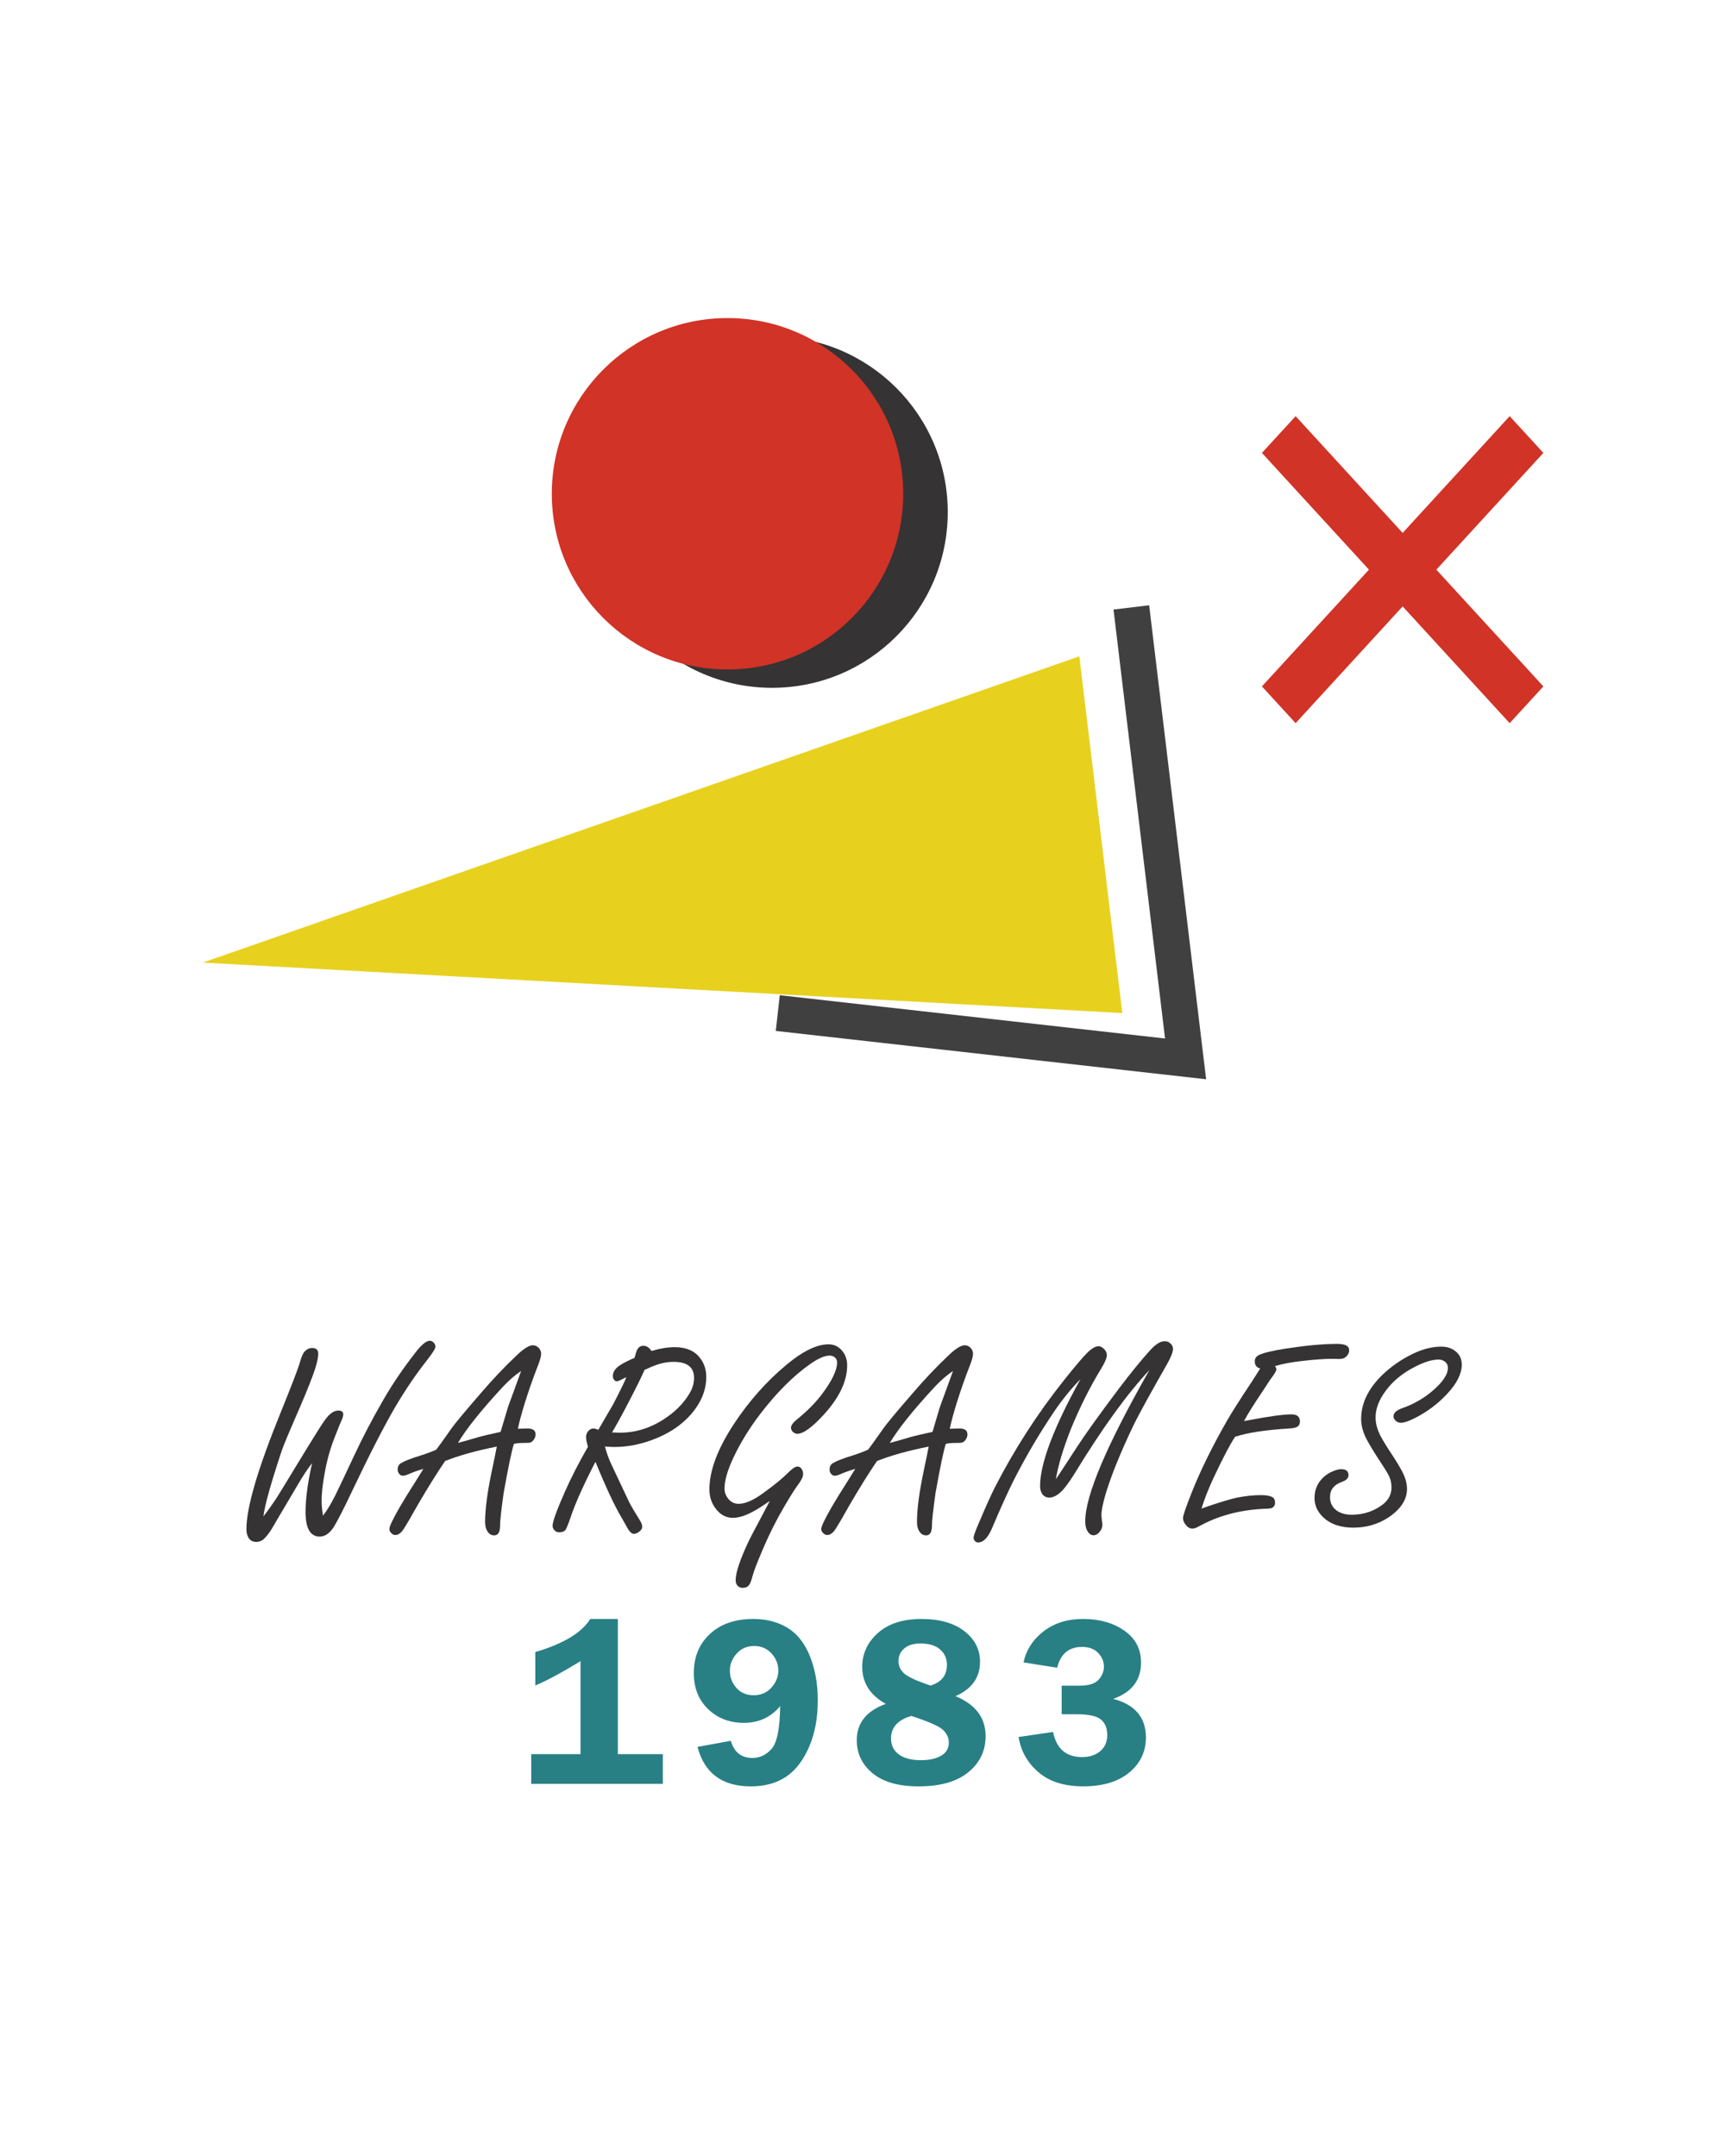 <?xml version="1.0" encoding="utf-8"?>
<!-- Generator: Adobe Illustrator 25.2.3, SVG Export Plug-In . SVG Version: 6.00 Build 0)  -->
<svg version="1.1" id="Layer_1" xmlns="http://www.w3.org/2000/svg" xmlns:xlink="http://www.w3.org/1999/xlink" x="0px" y="0px"
	 viewBox="0 0 148.823 185.783" enable-background="new 0 0 148.823 185.783" xml:space="preserve">
<rect fill="#FFFFFF" width="148.823" height="185.783"/>
<g>
	<polygon fill="#E7D11E" points="93.011,56.558 93.011,56.558 96.715,87.301 17.478,82.95 	"/>
	<polyline fill="none" stroke="#404041" stroke-width="3.095" stroke-miterlimit="10" points="97.492,52.342 102.167,91.248 
		67.025,87.301 	"/>
	<circle fill="#353334" cx="66.531" cy="44.131" r="15.141"/>
	<circle fill="#D13327" cx="62.692" cy="42.55" r="15.141"/>
</g>
<polygon fill="#D13327" points="132.999,39.029 130.095,35.861 120.872,45.922 111.649,35.861 108.745,39.029 117.968,49.09 
	108.745,59.15 111.649,62.318 120.872,52.257 130.095,62.318 132.999,59.15 123.776,49.09 "/>
<g>
	<g>
		<path fill="#353334" d="M22.699,130.681c0.453-0.594,0.855-1.164,1.207-1.711c0.203-0.32,0.738-1.195,1.605-2.625l0.996-1.629
			c0.734-1.203,1.223-1.973,1.465-2.309c0.398-0.57,0.793-0.855,1.184-0.855c0.281,0,0.422,0.109,0.422,0.328
			c0,0.148-0.055,0.336-0.164,0.562c-0.078,0.156-0.297,0.699-0.656,1.629c-0.359,0.945-0.637,2-0.832,3.164
			c-0.141,0.828-0.211,1.535-0.211,2.121c0,0.172,0.01,0.361,0.029,0.568s0.049,0.436,0.088,0.686
			c0.312-0.391,0.656-0.953,1.031-1.688c0.359-0.734,0.914-1.902,1.664-3.504c0.711-1.531,1.543-3.121,2.496-4.77
			c0.781-1.359,1.715-2.734,2.801-4.125c0.508-0.656,0.914-0.984,1.219-0.984c0.133,0,0.254,0.066,0.363,0.199
			c0.078,0.094,0.117,0.199,0.117,0.316c0,0.156-0.242,0.543-0.727,1.16c-0.953,1.211-1.863,2.551-2.73,4.02
			c-0.992,1.703-2.234,4.125-3.727,7.266c-0.664,1.406-1.172,2.406-1.523,3c-0.367,0.609-0.789,0.914-1.266,0.914
			c-0.406,0-0.711-0.178-0.914-0.533s-0.305-0.885-0.305-1.588c0-1.133,0.188-2.535,0.562-4.207
			c-0.367,0.461-0.797,1.113-1.289,1.957c-0.367,0.625-0.723,1.227-1.066,1.805c-0.5,0.836-0.832,1.398-0.996,1.688
			c-0.25,0.445-0.508,0.797-0.773,1.055c-0.195,0.188-0.426,0.281-0.691,0.281c-0.32,0-0.551-0.137-0.691-0.41
			c-0.102-0.188-0.152-0.418-0.152-0.691c0-1.859,0.977-5.191,2.93-9.996c0.953-2.352,1.508-3.793,1.664-4.324
			c0.141-0.516,0.281-0.844,0.422-0.984c0.188-0.203,0.406-0.305,0.656-0.305c0.344,0,0.516,0.164,0.516,0.492
			c0,0.398-0.148,1.004-0.445,1.816c-0.336,0.922-0.875,2.227-1.617,3.914c-0.508,1.164-0.867,2.035-1.078,2.613
			C23.328,127.873,22.8,129.767,22.699,130.681z"/>
		<path fill="#353334" d="M42.812,124.658c-1.773,0.352-3.258,0.766-4.453,1.242c-0.719,1.055-1.508,2.32-2.367,3.797l-0.621,1.09
			c-0.109,0.195-0.277,0.477-0.504,0.844c-0.25,0.43-0.512,0.645-0.785,0.645c-0.148,0-0.273-0.059-0.375-0.176
			c-0.102-0.102-0.152-0.215-0.152-0.34c0-0.219,0.293-0.84,0.879-1.863c0.32-0.555,0.805-1.34,1.453-2.355
			c0.25-0.391,0.449-0.711,0.598-0.961c-0.469,0.133-0.898,0.285-1.289,0.457c-0.188,0.086-0.344,0.129-0.469,0.129
			c-0.156,0-0.277-0.07-0.363-0.211c-0.062-0.086-0.094-0.188-0.094-0.305c0-0.266,0.094-0.453,0.281-0.562
			c0.305-0.188,0.852-0.402,1.641-0.645c0.586-0.188,1.051-0.359,1.395-0.516c0.164-0.203,0.594-0.801,1.289-1.793
			c0.297-0.43,1.141-1.445,2.531-3.047c1-1.172,2.031-2.262,3.094-3.27c0.617-0.594,1.09-0.891,1.418-0.891
			c0.203,0,0.379,0.082,0.527,0.246c0.125,0.148,0.188,0.312,0.188,0.492c0,0.219-0.109,0.602-0.328,1.148
			c-0.375,0.961-0.734,1.988-1.078,3.082c-0.297,0.969-0.496,1.711-0.598,2.227c0.141,0,0.234-0.004,0.281-0.012
			c0.227-0.008,0.414-0.012,0.562-0.012c0.453,0,0.68,0.172,0.68,0.516c0,0.148-0.049,0.295-0.146,0.439s-0.209,0.232-0.334,0.264
			c-0.047,0.016-0.176,0.023-0.387,0.023c-0.445,0-0.777,0.027-0.996,0.082c-0.188,0.555-0.484,1.973-0.891,4.254
			c-0.211,1.516-0.312,2.445-0.305,2.789c0,0.562-0.168,0.844-0.504,0.844c-0.266,0-0.473-0.137-0.621-0.41
			c-0.109-0.188-0.164-0.441-0.164-0.762c0-1.078,0.191-2.531,0.574-4.359C42.574,125.857,42.718,125.15,42.812,124.658z
			 M43.14,123.392c0.07-0.227,0.25-0.832,0.539-1.816c0.07-0.258,0.25-0.77,0.539-1.535c0.289-0.789,0.52-1.422,0.691-1.898
			c-0.508,0.336-1.023,0.781-1.547,1.336c-1.844,1.984-3.145,3.605-3.902,4.863c0.289-0.07,0.91-0.246,1.863-0.527
			C41.597,123.736,42.203,123.595,43.14,123.392z"/>
		<path fill="#353334" d="M51.312,125.97c-1.023,1.984-1.734,3.57-2.133,4.758c-0.234,0.688-0.395,1.07-0.48,1.148
			c-0.109,0.109-0.277,0.164-0.504,0.164c-0.188,0-0.332-0.062-0.434-0.188c-0.094-0.117-0.141-0.238-0.141-0.363
			c0-0.367,0.352-1.344,1.055-2.93c0.5-1.141,1.164-2.438,1.992-3.891c-0.109-0.359-0.164-0.633-0.164-0.82
			c0-0.266,0.102-0.477,0.305-0.633c0.102-0.078,0.211-0.117,0.328-0.117c0.109,0,0.25,0.039,0.422,0.117
			c0.117-0.203,0.551-0.949,1.301-2.238c0.672-1.305,1.043-2.07,1.113-2.297c-0.211,0.094-0.379,0.176-0.504,0.246
			c-0.133,0.07-0.238,0.105-0.316,0.105c-0.102,0-0.188-0.055-0.258-0.164c-0.055-0.086-0.082-0.184-0.082-0.293
			c0-0.391,0.262-0.734,0.785-1.031c0.367-0.211,0.727-0.387,1.078-0.527c0.102-0.367,0.184-0.609,0.246-0.727
			c0.109-0.211,0.285-0.316,0.527-0.316c0.266,0,0.496,0.148,0.691,0.445c0.367-0.109,0.717-0.191,1.049-0.246
			s0.646-0.082,0.943-0.082c0.906,0,1.594,0.258,2.062,0.773c0.445,0.492,0.668,1.09,0.668,1.793c0,1.148-0.449,2.234-1.348,3.258
			c-0.844,0.953-1.969,1.684-3.375,2.191c-1.078,0.391-2.141,0.586-3.188,0.586c-0.18,0-0.453-0.012-0.82-0.035
			c0.125,0.477,0.293,0.953,0.504,1.43c0.367,0.773,0.891,1.883,1.57,3.328c0.195,0.383,0.516,0.93,0.961,1.641
			c0.117,0.188,0.176,0.359,0.176,0.516c0,0.148-0.086,0.289-0.258,0.422c-0.18,0.125-0.332,0.188-0.457,0.188
			c-0.195,0-0.402-0.207-0.621-0.621c-0.109-0.195-0.246-0.438-0.41-0.727C52.996,129.842,52.234,128.22,51.312,125.97z
			 M52.742,123.439c0.297,0.016,0.52,0.023,0.668,0.023c1.617,0,3.129-0.566,4.535-1.699c0.617-0.5,1.117-1.078,1.5-1.734
			c0.242-0.406,0.363-0.836,0.363-1.289c0-0.461-0.146-0.807-0.439-1.037s-0.732-0.346-1.318-0.346
			c-0.531,0-1.066,0.102-1.605,0.305c-0.211,0.078-0.512,0.207-0.902,0.387c-0.273,0.625-0.719,1.529-1.336,2.713
			S53.101,122.838,52.742,123.439z"/>
		<path fill="#353334" d="M66.336,129.345c-0.531,0.367-0.957,0.641-1.277,0.82c-0.734,0.422-1.371,0.633-1.91,0.633
			c-0.633,0-1.156-0.309-1.57-0.926c-0.297-0.445-0.445-0.957-0.445-1.535c0-1.609,0.703-3.484,2.109-5.625
			c1.305-1.977,2.816-3.68,4.535-5.109c1.406-1.172,2.613-1.758,3.621-1.758c0.508,0,0.922,0.215,1.242,0.645
			c0.242,0.328,0.363,0.715,0.363,1.16c0,1.359-0.664,2.77-1.992,4.23c-1.016,1.117-1.785,1.676-2.309,1.676
			c-0.117,0-0.234-0.047-0.352-0.141c-0.125-0.109-0.188-0.238-0.188-0.387c0-0.195,0.172-0.434,0.516-0.715
			c0.883-0.711,1.602-1.438,2.156-2.18c0.867-1.148,1.301-2.059,1.301-2.73c0-0.18-0.066-0.324-0.199-0.434
			c-0.125-0.102-0.277-0.152-0.457-0.152c-0.414,0-0.969,0.242-1.664,0.727c-1.453,1.023-2.887,2.457-4.301,4.301
			c-0.914,1.195-1.676,2.43-2.285,3.703c-0.531,1.117-0.797,2.031-0.797,2.742c0,0.281,0.09,0.547,0.27,0.797
			c0.242,0.336,0.559,0.504,0.949,0.504c0.555,0,1.238-0.293,2.051-0.879c1.016-0.734,1.742-1.324,2.18-1.77
			c0.367-0.375,0.645-0.562,0.832-0.562c0.133,0,0.242,0.051,0.328,0.152c0.109,0.133,0.164,0.297,0.164,0.492
			c0,0.219-0.133,0.508-0.398,0.867c-0.273,0.359-0.695,1.027-1.266,2.004c-0.656,1.117-1.262,2.328-1.816,3.633
			c-0.492,1.148-0.789,1.926-0.891,2.332c-0.086,0.344-0.184,0.59-0.293,0.738c-0.117,0.156-0.297,0.234-0.539,0.234
			c-0.203,0-0.359-0.07-0.469-0.211c-0.094-0.125-0.141-0.273-0.141-0.445c0-0.664,0.387-1.812,1.16-3.445
			c0.125-0.258,0.52-1.008,1.184-2.25C65.871,130.232,66.07,129.853,66.336,129.345z"/>
		<path fill="#353334" d="M80.029,124.658c-1.773,0.352-3.258,0.766-4.453,1.242c-0.719,1.055-1.508,2.32-2.367,3.797l-0.621,1.09
			c-0.109,0.195-0.277,0.477-0.504,0.844c-0.25,0.43-0.512,0.645-0.785,0.645c-0.148,0-0.273-0.059-0.375-0.176
			c-0.102-0.102-0.152-0.215-0.152-0.34c0-0.219,0.293-0.84,0.879-1.863c0.32-0.555,0.805-1.34,1.453-2.355
			c0.25-0.391,0.449-0.711,0.598-0.961c-0.469,0.133-0.898,0.285-1.289,0.457c-0.188,0.086-0.344,0.129-0.469,0.129
			c-0.156,0-0.277-0.07-0.363-0.211c-0.062-0.086-0.094-0.188-0.094-0.305c0-0.266,0.094-0.453,0.281-0.562
			c0.305-0.188,0.852-0.402,1.641-0.645c0.586-0.188,1.051-0.359,1.395-0.516c0.164-0.203,0.594-0.801,1.289-1.793
			c0.297-0.43,1.141-1.445,2.531-3.047c1-1.172,2.031-2.262,3.094-3.27c0.617-0.594,1.09-0.891,1.418-0.891
			c0.203,0,0.379,0.082,0.527,0.246c0.125,0.148,0.188,0.312,0.188,0.492c0,0.219-0.109,0.602-0.328,1.148
			c-0.375,0.961-0.734,1.988-1.078,3.082c-0.297,0.969-0.496,1.711-0.598,2.227c0.141,0,0.234-0.004,0.281-0.012
			c0.227-0.008,0.414-0.012,0.562-0.012c0.453,0,0.68,0.172,0.68,0.516c0,0.148-0.049,0.295-0.146,0.439s-0.209,0.232-0.334,0.264
			c-0.047,0.016-0.176,0.023-0.387,0.023c-0.445,0-0.777,0.027-0.996,0.082c-0.188,0.555-0.484,1.973-0.891,4.254
			c-0.211,1.516-0.312,2.445-0.305,2.789c0,0.562-0.168,0.844-0.504,0.844c-0.266,0-0.473-0.137-0.621-0.41
			c-0.109-0.188-0.164-0.441-0.164-0.762c0-1.078,0.191-2.531,0.574-4.359C79.791,125.857,79.935,125.15,80.029,124.658z
			 M80.357,123.392c0.07-0.227,0.25-0.832,0.539-1.816c0.07-0.258,0.25-0.77,0.539-1.535c0.289-0.789,0.52-1.422,0.691-1.898
			c-0.508,0.336-1.023,0.781-1.547,1.336c-1.844,1.984-3.145,3.605-3.902,4.863c0.289-0.07,0.91-0.246,1.863-0.527
			C78.814,123.736,79.42,123.595,80.357,123.392z"/>
		<path fill="#353334" d="M90.989,127.47c0.25-0.367,0.828-1.25,1.734-2.648c0.773-1.195,2.008-2.918,3.703-5.168
			c0.984-1.305,1.875-2.398,2.672-3.281c0.477-0.531,0.898-0.797,1.266-0.797c0.211,0,0.387,0.074,0.527,0.223
			c0.125,0.117,0.188,0.266,0.188,0.445c0,0.266-0.16,0.684-0.48,1.254c-0.062,0.117-0.383,0.684-0.961,1.699
			c-1.031,1.828-1.73,3.133-2.098,3.914c-1.008,2.141-1.746,3.965-2.215,5.473c-0.273,0.898-0.41,1.559-0.41,1.98
			c0,0.094,0.008,0.191,0.023,0.293c0.039,0.305,0.059,0.484,0.059,0.539c0,0.227-0.086,0.438-0.258,0.633
			c-0.148,0.18-0.316,0.27-0.504,0.27c-0.219,0-0.398-0.129-0.539-0.387c-0.117-0.195-0.176-0.469-0.176-0.82
			c0-2.211,1.844-6.555,5.531-13.031c-1.93,2.062-4.066,5.016-6.41,8.859c-0.516,0.836-0.941,1.402-1.277,1.699
			c-0.328,0.289-0.641,0.434-0.938,0.434s-0.516-0.129-0.656-0.387c-0.094-0.172-0.141-0.371-0.141-0.598
			c0-1.953,1.16-5.027,3.48-9.223c-0.789,0.805-1.547,1.738-2.273,2.801c-1.32,1.961-2.5,3.973-3.539,6.035
			c-0.492,0.992-1.09,2.316-1.793,3.973c-0.352,0.844-0.758,1.266-1.219,1.266c-0.117,0-0.215-0.051-0.293-0.152
			c-0.062-0.07-0.094-0.156-0.094-0.258c0-0.148,0.145-0.555,0.434-1.219c0.617-1.461,1.09-2.512,1.418-3.152
			c1.68-3.273,3.668-6.352,5.965-9.234c0.961-1.203,1.625-1.984,1.992-2.344c0.383-0.367,0.699-0.551,0.949-0.551
			c0.156,0,0.309,0.07,0.457,0.211c0.18,0.164,0.27,0.352,0.27,0.562c0,0.234-0.164,0.621-0.492,1.16
			c-0.938,1.531-1.801,3.25-2.59,5.156C91.622,124.818,91.184,126.275,90.989,127.47z"/>
		<path fill="#353334" d="M107.204,122.455l0.469-0.082c1.727-0.328,2.93-0.492,3.609-0.492c0.492,0,0.738,0.199,0.738,0.598
			c0,0.25-0.098,0.418-0.293,0.504c-0.133,0.062-0.359,0.102-0.68,0.117c-2.023,0.125-3.562,0.363-4.617,0.715
			c-0.414,0.617-1.02,1.77-1.816,3.457c-0.461,0.984-0.82,1.895-1.078,2.73c0.18-0.062,0.355-0.125,0.527-0.188
			c1.156-0.391,2.008-0.645,2.555-0.762c0.727-0.141,1.41-0.211,2.051-0.211c0.422,0,0.734,0.051,0.938,0.152
			c0.18,0.086,0.27,0.25,0.27,0.492s-0.109,0.402-0.328,0.48c-0.102,0.031-0.344,0.051-0.727,0.059
			c-2.07,0.109-3.914,0.617-5.531,1.523c-0.211,0.117-0.391,0.176-0.539,0.176c-0.219,0-0.414-0.113-0.586-0.34
			c-0.148-0.188-0.223-0.379-0.223-0.574s0.246-0.914,0.738-2.156c0.742-1.883,1.754-3.945,3.035-6.188
			c0.383-0.68,1.109-1.824,2.18-3.434c0.242-0.375,0.477-0.742,0.703-1.102c-0.312-0.078-0.469-0.285-0.469-0.621
			c0-0.25,0.125-0.434,0.375-0.551c0.406-0.188,1.188-0.371,2.344-0.551c1.727-0.266,3.191-0.398,4.395-0.398
			c0.68,0,1.02,0.18,1.02,0.539c0,0.25-0.117,0.461-0.352,0.633c-0.117,0.086-0.305,0.129-0.562,0.129
			c-0.016,0-0.105-0.004-0.27-0.012c-0.117,0-0.246,0-0.387,0c-0.562,0-1.375,0.059-2.438,0.176
			c-0.922,0.102-1.715,0.25-2.379,0.445c0.078,0.117,0.117,0.211,0.117,0.281c0,0.133-0.184,0.438-0.551,0.914l-0.562,0.867
			C108.075,120.97,107.516,121.861,107.204,122.455z"/>
		<path fill="#353334" d="M115.574,126.603c0.422,0,0.633,0.172,0.633,0.516c0,0.258-0.195,0.453-0.586,0.586
			c-0.672,0.242-1.008,0.676-1.008,1.301c0,0.5,0.195,0.891,0.586,1.172c0.336,0.234,0.762,0.352,1.277,0.352
			c1.031,0,1.934-0.301,2.707-0.902c0.484-0.383,0.727-0.867,0.727-1.453c0-0.359-0.07-0.684-0.211-0.973
			c-0.148-0.297-0.375-0.672-0.68-1.125c-0.469-0.703-0.863-1.344-1.184-1.922c-0.359-0.641-0.539-1.27-0.539-1.887
			c0-1.461,0.723-2.828,2.168-4.102c0.766-0.664,1.609-1.203,2.531-1.617c0.766-0.336,1.504-0.504,2.215-0.504
			c0.461,0,0.852,0.121,1.172,0.363c0.391,0.289,0.586,0.684,0.586,1.184c0,0.781-0.422,1.625-1.266,2.531
			c-0.797,0.852-1.727,1.547-2.789,2.086c-0.531,0.266-0.934,0.398-1.207,0.398c-0.18,0-0.34-0.074-0.48-0.223
			c-0.094-0.102-0.141-0.215-0.141-0.34c0-0.289,0.258-0.523,0.773-0.703c0.945-0.336,1.781-0.809,2.508-1.418
			c0.938-0.781,1.406-1.465,1.406-2.051c0-0.227-0.094-0.41-0.281-0.551c-0.148-0.109-0.324-0.164-0.527-0.164
			c-0.539,0-1.215,0.207-2.027,0.621c-1.094,0.555-1.953,1.27-2.578,2.145c-0.547,0.758-0.82,1.496-0.82,2.215
			c0,0.523,0.145,1.062,0.434,1.617c0.242,0.445,0.551,0.949,0.926,1.512c0.359,0.539,0.664,1.039,0.914,1.5
			c0.289,0.547,0.434,1.059,0.434,1.535c0,0.922-0.527,1.738-1.582,2.449c-0.898,0.594-1.914,0.891-3.047,0.891
			c-1.117,0-1.992-0.309-2.625-0.926c-0.477-0.469-0.715-1.008-0.715-1.617c0-0.68,0.227-1.25,0.68-1.711
			c0.273-0.281,0.598-0.492,0.973-0.633C115.187,126.654,115.402,126.603,115.574,126.603z"/>
	</g>
</g>
<g>
	<g>
		<path fill="#288085" d="M46.128,145.244v-2.881c2.42-0.711,3.999-1.661,4.737-2.851h2.379v11.648h3.876v2.563H45.779v-2.563h4.245
			v-8.009C48.356,144.165,47.057,144.862,46.128,145.244z"/>
		<path fill="#288085" d="M62.978,150.012c0.287,0.984,0.907,1.477,1.86,1.477c0.644,0,1.197-0.263,1.66-0.79
			c0.462-0.525,0.707-1.753,0.734-3.681c-0.8,0.964-1.842,1.446-3.127,1.446c-1.244,0-2.275-0.396-3.092-1.189
			c-0.817-0.793-1.226-1.826-1.226-3.098c0-1.387,0.463-2.512,1.39-3.373c0.926-0.861,2.176-1.292,3.748-1.292
			c1.128,0,2.11,0.257,2.948,0.769c0.837,0.514,1.479,1.332,1.928,2.456c0.447,1.125,0.671,2.388,0.671,3.789
			c0,2.099-0.481,3.859-1.445,5.28c-0.964,1.423-2.406,2.133-4.327,2.133c-2.468,0-3.999-1.134-4.594-3.404L62.978,150.012z
			 M64.988,141.84c-0.608,0-1.109,0.218-1.502,0.651c-0.394,0.435-0.59,0.929-0.59,1.481c0,0.562,0.186,1.054,0.559,1.477
			c0.372,0.425,0.87,0.637,1.492,0.637s1.131-0.219,1.527-0.656s0.595-0.93,0.595-1.477c0-0.555-0.196-1.045-0.589-1.472
			C66.087,142.053,65.59,141.84,64.988,141.84z"/>
		<path fill="#288085" d="M82.34,146.162c1.729,0.719,2.595,1.868,2.595,3.448c0,1.258-0.496,2.295-1.487,3.108
			c-0.991,0.814-2.42,1.221-4.286,1.221c-1.723,0-3.042-0.374-3.958-1.123s-1.374-1.705-1.374-2.868
			c0-1.471,0.834-2.511,2.502-3.119c-1.354-0.752-2.03-1.813-2.03-3.187c0-1.142,0.449-2.114,1.349-2.921
			c0.898-0.806,2.155-1.209,3.769-1.209c1.545,0,2.77,0.349,3.676,1.045c0.905,0.697,1.358,1.578,1.358,2.644
			C84.452,144.56,83.748,145.548,82.34,146.162z M78.53,147.869c-1.165,0.342-1.748,0.991-1.748,1.948
			c0,0.581,0.226,1.038,0.677,1.369c0.451,0.332,1.087,0.497,1.907,0.497c0.711,0,1.289-0.128,1.733-0.385s0.666-0.635,0.666-1.135
			c0-0.391-0.158-0.746-0.475-1.068C80.973,148.774,80.053,148.365,78.53,147.869z M80.188,145.25
			c0.942-0.286,1.413-0.881,1.413-1.781c0-0.547-0.196-0.99-0.589-1.332c-0.394-0.341-0.956-0.512-1.688-0.512
			c-0.595,0-1.06,0.142-1.395,0.425c-0.335,0.284-0.502,0.647-0.502,1.092c0,0.416,0.164,0.773,0.492,1.07
			S79.005,144.855,80.188,145.25z"/>
		<path fill="#288085" d="M91.489,145.265h1.477c0.841,0,1.412-0.175,1.713-0.523s0.451-0.721,0.451-1.117
			c0-0.444-0.166-0.84-0.498-1.185c-0.331-0.346-0.794-0.519-1.389-0.519c-1.135,0-1.85,0.599-2.144,1.795l-2.901-0.461
			c0.239-1.08,0.818-1.975,1.737-2.682c0.92-0.708,2.053-1.062,3.399-1.062c1.408,0,2.593,0.335,3.553,1.006
			c0.961,0.67,1.441,1.587,1.441,2.75c0,1.525-0.8,2.568-2.399,3.13c1.88,0.498,2.819,1.605,2.819,3.319
			c0,1.23-0.48,2.241-1.44,3.033c-0.961,0.793-2.285,1.188-3.974,1.188c-1.62,0-2.903-0.407-3.851-1.222
			c-0.946-0.815-1.516-1.826-1.707-3.033l2.974-0.431c0.287,1.442,1.121,2.164,2.502,2.164c0.643,0,1.164-0.171,1.563-0.512
			c0.4-0.341,0.601-0.798,0.601-1.37c0-0.606-0.184-1.061-0.549-1.36c-0.366-0.3-1.064-0.449-2.097-0.449h-1.282V145.265z"/>
	</g>
</g>
<g>
</g>
<g>
</g>
<g>
</g>
<g>
</g>
<g>
</g>
<g>
</g>
<g>
</g>
<g>
</g>
<g>
</g>
<g>
</g>
<g>
</g>
<g>
</g>
<g>
</g>
<g>
</g>
<g>
</g>
</svg>
